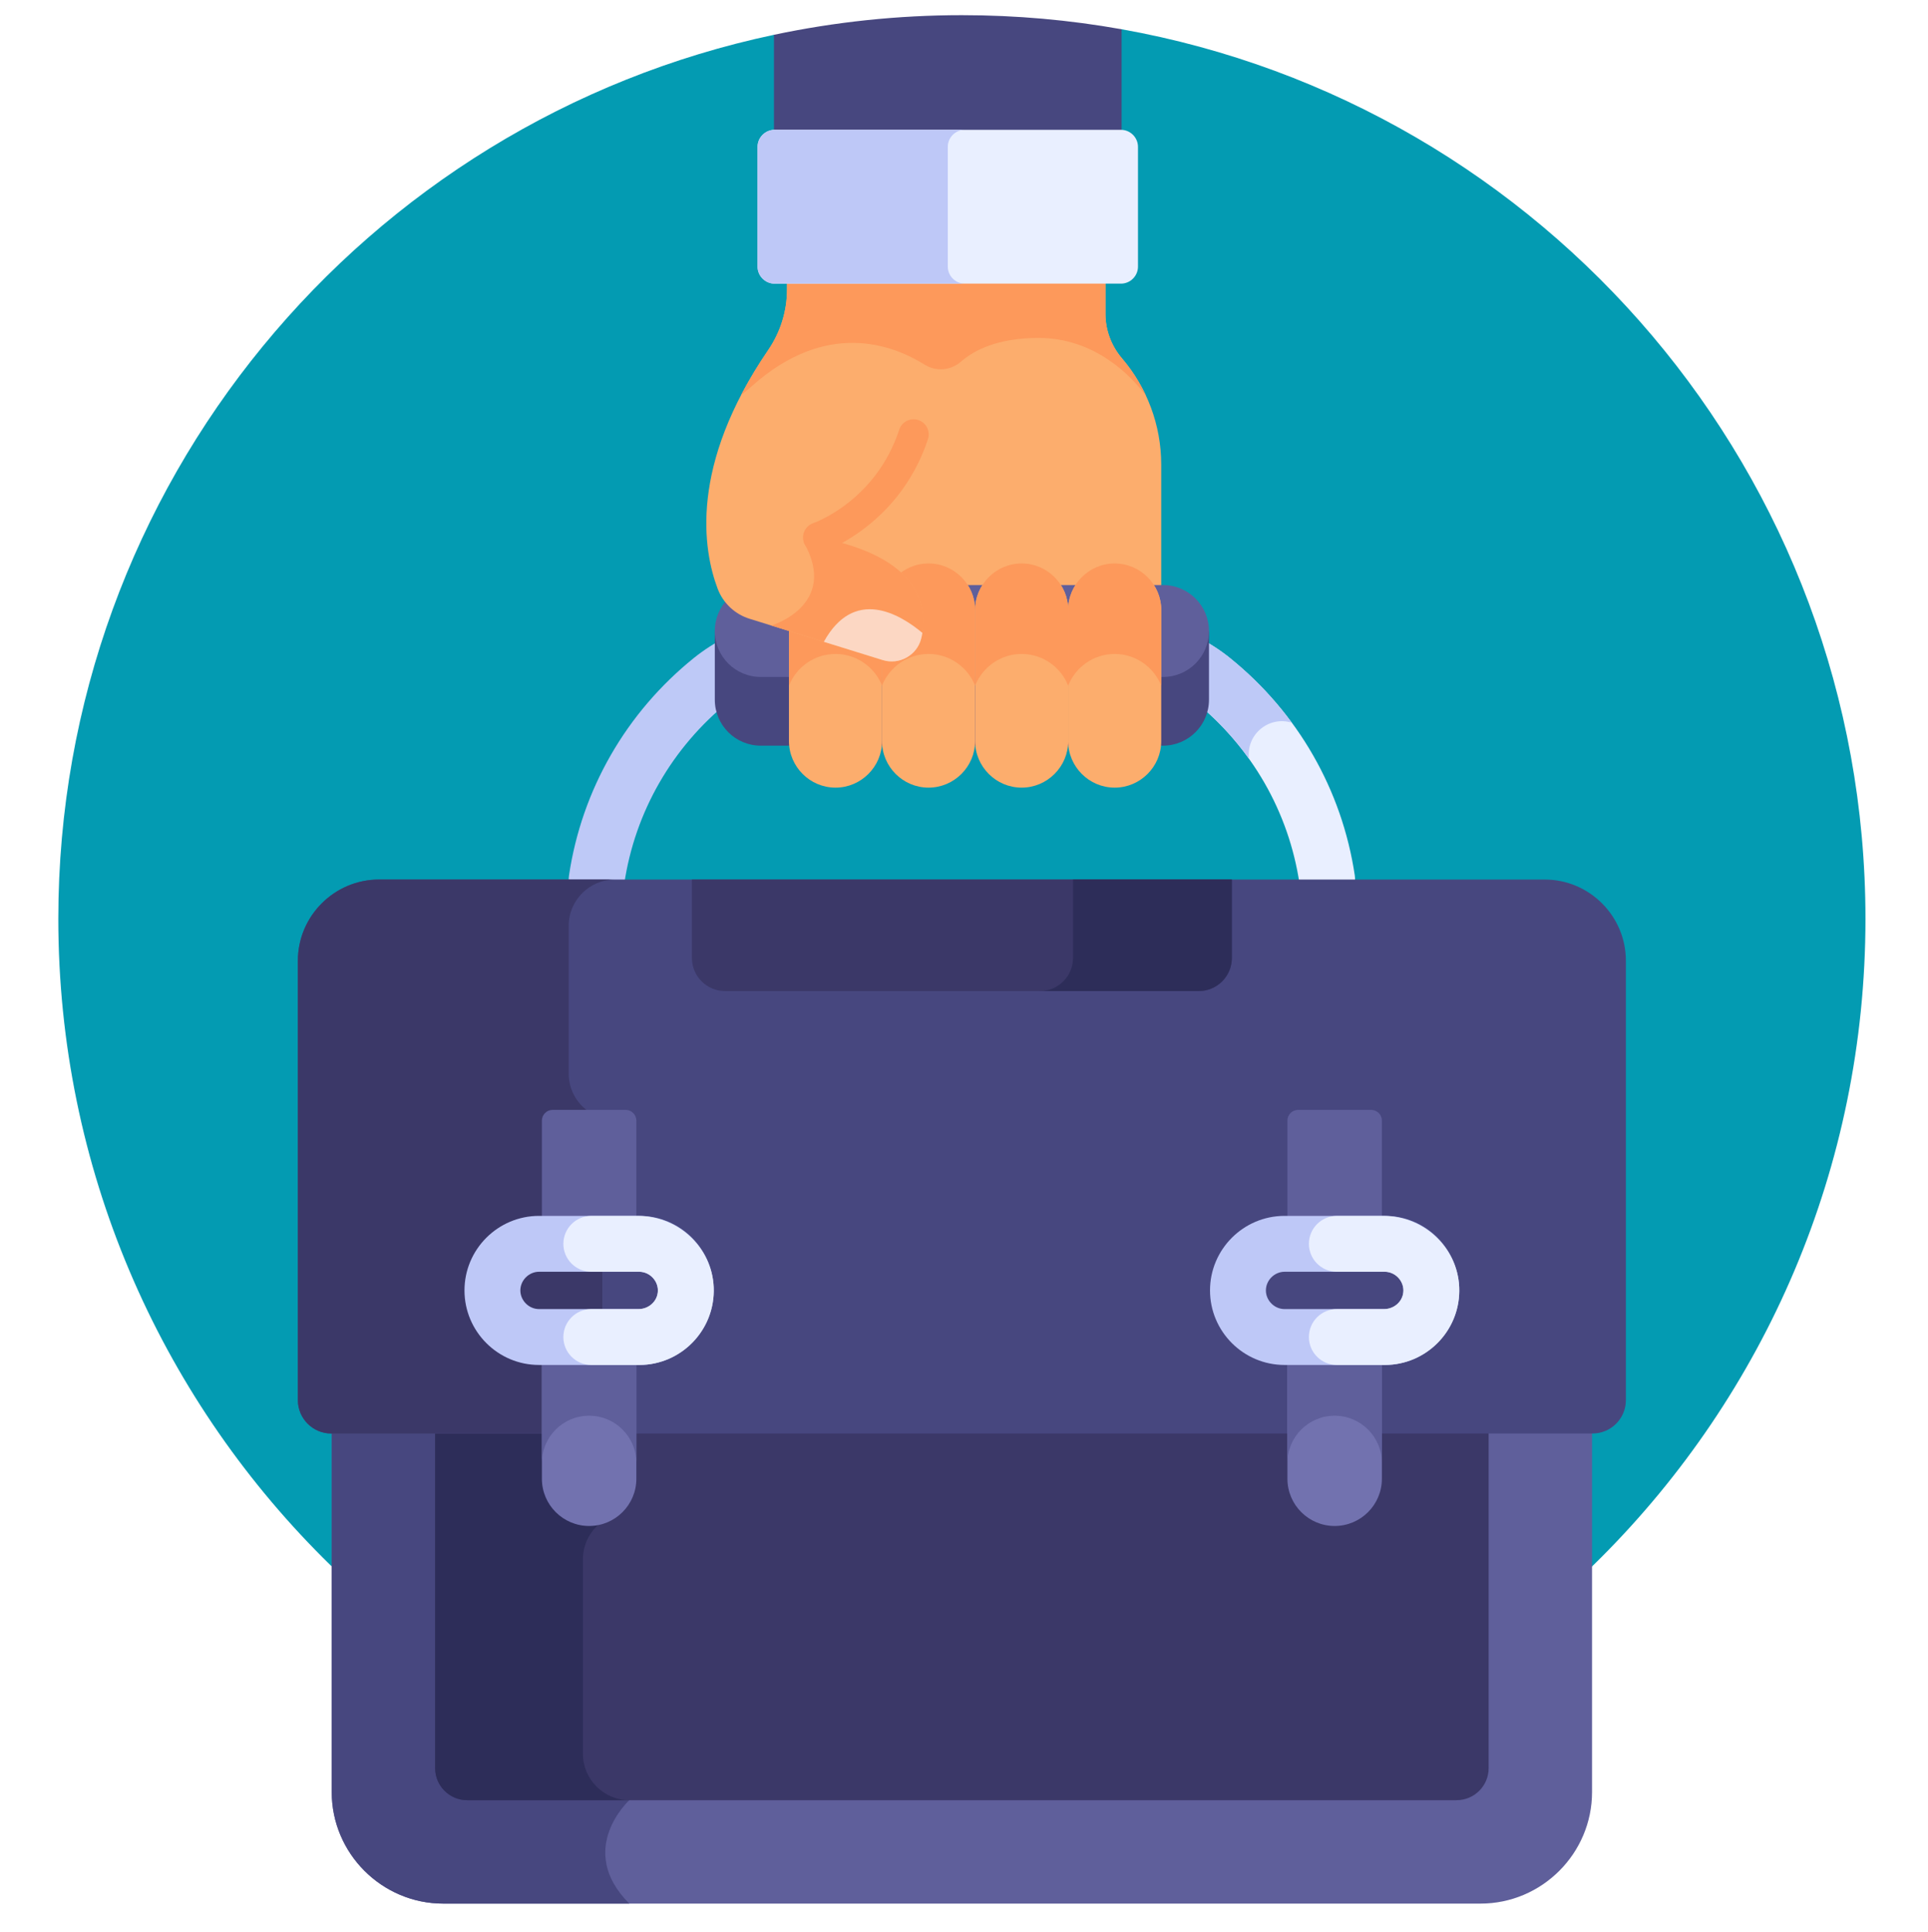 <?xml version="1.0" encoding="UTF-8"?>
<!DOCTYPE svg PUBLIC "-//W3C//DTD SVG 1.1//EN" "http://www.w3.org/Graphics/SVG/1.1/DTD/svg11.dtd">
<!-- Creator: CorelDRAW 2021 (64 Bit) -->
<svg xmlns="http://www.w3.org/2000/svg" xml:space="preserve" width="40.64mm" height="40.725mm" version="1.1" style="shape-rendering:geometricPrecision; text-rendering:geometricPrecision; image-rendering:optimizeQuality; fill-rule:evenodd; clip-rule:evenodd"
viewBox="0 0 4063.98 4072.46"
 xmlns:xlink="http://www.w3.org/1999/xlink"
 xmlns:xodm="http://www.corel.com/coreldraw/odm/2003">
 <defs>
  <style type="text/css">
   <![CDATA[
    .fil0 {fill:#039BB2;fill-rule:nonzero}
    .fil4 {fill:#2D2D59;fill-rule:nonzero}
    .fil3 {fill:#3B3868;fill-rule:nonzero}
    .fil2 {fill:#47477F;fill-rule:nonzero}
    .fil1 {fill:#5F5F9B;fill-rule:nonzero}
    .fil11 {fill:#7272AF;fill-rule:nonzero}
    .fil10 {fill:#BEC8F7;fill-rule:nonzero}
    .fil7 {fill:#BEC9F7;fill-rule:nonzero}
    .fil6 {fill:#E9EFFF;fill-rule:nonzero}
    .fil5 {fill:#FCAD6D;fill-rule:nonzero}
    .fil9 {fill:#FCD7C3;fill-rule:nonzero}
    .fil8 {fill:#FD995B;fill-rule:nonzero}
   ]]>
  </style>
 </defs>
 <g id="Camada_x0020_1">
  <path class="fil0" d="M2364.18 61.64l-732.79 11.71c-861.74,182.32 -1508.47,947.2 -1508.47,1863.24 0,1051.89 852.73,1904.62 1904.62,1904.62 1051.89,0 1904.62,-852.73 1904.62,-1904.62 0,-937.02 -676.65,-1715.99 -1567.97,-1874.95l-0.01 0z"/>
  <path class="fil1" d="M699.25 3013.33l0 763.91c0,129.26 105.75,235.01 235,235.01l2186.56 0c129.26,0 235.01,-105.76 235.01,-235.01l0 -763.91 -2656.57 0z"/>
  <path class="fil2" d="M1326.5 3794.28l-28.2 -780.96 -599.05 0 0 763.91c0,129.26 105.74,235.01 235,235.01l392.25 0c-113.97,-113.96 0,-217.96 0,-217.96l0 0z"/>
  <path class="fil3" d="M3137.87 3013.33l-2220.66 0 0 713.39c0,37.32 30.25,67.57 67.58,67.57l2085.5 0c37.32,0 67.58,-30.26 67.58,-67.57l0 -713.39z"/>
  <g id="_2325111843632">
   <path class="fil4" d="M1228.73 3696.52l0 -410.17c0,-32.58 16.21,-61.5 40.89,-79.28l0 -193.74 -352.41 0 0 713.39c0,37.32 30.25,67.57 67.58,67.57l341.71 0c-53.77,-0.01 -97.77,-44 -97.77,-97.77z"/>
  </g>
  <path class="fil5" d="M2153.51 1651.59c-53.98,0 -98.13,-44.16 -98.13,-98.13 0,53.97 -44.16,98.13 -98.13,98.13 -52.13,0 -95.1,-41.21 -97.97,-92.66l0 -7.74c0,50.88 -37.83,95.01 -88.47,99.93 -58.26,5.65 -107.79,-40.5 -107.79,-97.67 0,-25.32 0,-702.76 0,-722.11l0 -243.41 667.18 0.01 0 74.01c0,34.42 12.68,67.45 35.02,93.62 52.04,60.99 82.51,139.71 82.51,223.77l0 574.11c0,57.15 -49.52,103.31 -107.78,97.67 -50.64,-4.92 -88.48,-49.05 -88.48,-99.93l0 7.73c-2.86,51.47 -45.83,92.67 -97.96,92.67l0 0z"/>
  <g id="_2325111841952">
   <path class="fil6" d="M2797.38 1912.72c-28.68,0 -53.82,-21 -58.17,-50.22 -22.51,-151.03 -100.81,-287.35 -220.44,-383.84 -14.67,-11.83 -30.9,-22.24 -48.24,-30.97 -29.05,-14.61 -40.75,-50.01 -26.14,-79.07 14.62,-29.05 50.02,-40.76 79.08,-26.15 24.78,12.47 48.08,27.45 69.24,44.52 142.71,115.09 236.11,277.8 263,458.14 4.79,32.17 -17.4,62.13 -49.56,66.93 -2.95,0.45 -5.89,0.66 -8.77,0.66l0 0z"/>
  </g>
  <g id="_2325111842816">
   <path class="fil7" d="M2722.81 1523.18c-36.98,-50.28 -80.48,-96.17 -130.12,-136.2 -21.16,-17.06 -44.46,-32.04 -69.24,-44.51 -29.06,-14.61 -64.45,-2.91 -79.07,26.14 -14.62,29.06 -2.91,64.46 26.14,79.08 17.34,8.72 33.57,19.14 48.24,30.97 43.84,35.37 82.07,76.12 114.1,120.93 -7,-51.28 41.56,-91.33 89.96,-76.41l-0.01 0z"/>
  </g>
  <g id="_2325111842960">
   <path class="fil7" d="M1257.7 1912.72c-2.89,0 -5.82,-0.21 -8.76,-0.66 -32.16,-4.79 -54.35,-34.76 -49.55,-66.92 26.88,-180.35 120.27,-343.05 262.99,-458.15 21.16,-17.07 44.46,-32.04 69.24,-44.5 29.05,-14.63 64.46,-2.91 79.07,26.15 14.62,29.06 2.91,64.46 -26.15,79.07 -17.33,8.72 -33.56,19.14 -48.23,30.96 -119.64,96.49 -197.93,232.81 -220.44,383.84 -4.35,29.22 -29.49,50.21 -58.17,50.21l0 0z"/>
  </g>
  <path class="fil2" d="M2451.5 1418.8l-847.92 0c-50.77,0 -92.35,-39.09 -96.46,-88.81l-0.4 0 0 144.78c0,53.5 43.37,96.87 96.87,96.87l847.91 0c53.5,0 96.87,-43.37 96.87,-96.87l0 -144.78 -0.41 0c-4.12,49.72 -45.69,88.8 -96.46,88.8l0 0.01z"/>
  <path class="fil1" d="M2451.5 1426.86l-847.92 0c-53.5,0 -96.87,-43.37 -96.87,-96.87 0,-53.5 43.37,-96.87 96.87,-96.87l847.92 0c53.5,0 96.87,43.37 96.87,96.87 0,53.51 -43.37,96.88 -96.87,96.88l0 -0.01z"/>
  <path class="fil5" d="M1957.25 1660.12c53.96,0 98.13,-44.15 98.13,-98.13l0 -276.25c0,-53.98 -44.16,-98.13 -98.13,-98.13 -53.98,0 -98.13,44.15 -98.13,98.13l0 276.25c0,53.97 44.15,98.13 98.13,98.13z"/>
  <path class="fil5" d="M2153.51 1660.12c53.97,0 98.13,-44.15 98.13,-98.13l0 -276.25c0,-53.98 -44.16,-98.13 -98.13,-98.13 -53.97,0 -98.13,44.15 -98.13,98.13l0 276.25c0,53.97 44.15,98.13 98.13,98.13z"/>
  <path class="fil5" d="M1761.15 1660.12c53.97,0 98.13,-44.15 98.13,-98.13l0 -276.25c0,-53.98 -44.16,-98.13 -98.13,-98.13 -53.98,0 -98.13,44.15 -98.13,98.13l0 276.25c0,53.97 44.15,98.13 98.13,98.13z"/>
  <path class="fil8" d="M1663.02 1285.74l0 159.5c15.49,-39.08 53.71,-66.91 98.13,-66.91 44.42,0 82.64,27.84 98.13,66.91l0 -159.5c0,-53.98 -44.16,-98.13 -98.13,-98.13 -53.98,0 -98.13,44.16 -98.13,98.13z"/>
  <path class="fil5" d="M2349.61 1660.12c53.97,0 98.13,-44.15 98.13,-98.13l0 -276.25c0,-53.98 -44.16,-98.13 -98.13,-98.13 -53.98,0 -98.13,44.15 -98.13,98.13l0 276.25c0,53.97 44.15,98.13 98.13,98.13z"/>
  <path class="fil8" d="M1859.12 1285.74l0 159.5c15.49,-39.08 53.71,-66.91 98.13,-66.91 44.42,0 82.63,27.84 98.13,66.91l0 -159.5c0,-53.98 -44.16,-98.13 -98.13,-98.13 -53.98,0 -98.13,44.16 -98.13,98.13z"/>
  <path class="fil8" d="M2055.38 1285.74l0 159.5c15.49,-39.08 53.71,-66.91 98.13,-66.91 44.42,0 82.64,27.84 98.13,66.91l0 -159.5c0,-53.98 -44.16,-98.13 -98.13,-98.13 -53.98,0 -98.13,44.16 -98.13,98.13z"/>
  <path class="fil8" d="M2251.48 1285.74l0 159.5c15.49,-39.08 53.71,-66.91 98.13,-66.91 44.42,0 82.63,27.83 98.13,66.91l0 -159.5c0,-53.98 -44.16,-98.13 -98.13,-98.13 -53.98,0 -98.13,44.16 -98.13,98.13z"/>
  <path class="fil5" d="M1860.3 1391.21l-280.22 -86.99c-31.08,-9.64 -55.94,-33.06 -67.41,-63.5 -30.76,-81.67 -60.3,-258.81 106.6,-502.91 25.69,-37.58 39.66,-81.96 39.66,-127.49l0 -22.38 287.12 0 0 192.21c0,275.9 -221.7,352.7 -221.7,352.7 231.7,43.72 230.11,161.35 216.96,213.46 -8.69,34.47 -45.63,55.88 -81.01,44.9l0 0z"/>
  <path class="fil8" d="M1625.95 1318.39l112.12 34.8c63.27,-109.2 156.14,-58.14 205.99,-17.81 10,-56.15 -2.71,-161.62 -219.33,-202.49l-30.23 10.47c74.59,132.5 -68.55,175.02 -68.55,175.02l0 0.01z"/>
  <path class="fil9" d="M1941.69 1346.36c0.97,-3.81 1.86,-7.98 2.61,-12.43 -49.1,-40.94 -144.2,-96.22 -207.77,18.78l124.14 38.53c35.39,10.99 72.33,-10.41 81.02,-44.89l0 0.01z"/>
  <path class="fil8" d="M1933.34 884.67c-16.11,-3.96 -32.67,5.06 -37.85,20.83 -48.59,148.09 -174.49,194.76 -181.34,197.19 -16.64,5.81 -25.44,24.01 -19.68,40.68 5.79,16.7 24.02,25.55 40.72,19.76 2.53,-0.87 62.8,-22.18 122.63,-80.14 35.01,-33.9 74.26,-85.04 98.2,-157.34 5.85,-17.64 -4.64,-36.54 -22.68,-40.98l0 0z"/>
  <g id="_2325109493440">
   <path class="fil8" d="M2187.44 712.27c-85.47,0.44 -134.63,26.12 -161.92,50.08 -21.3,18.69 -52.16,21.47 -76.18,6.44 -68.75,-43.04 -208.52,-95.19 -365.67,46.18 -6.63,5.96 -14.95,12.51 -21.51,17.7 15.83,-30.37 34.63,-61.99 57.12,-94.87 25.69,-37.58 39.65,-81.96 39.65,-127.48l0 -22.38 671.27 0 0 74.01c0,34.42 12.68,67.45 35.02,93.62 20.26,23.74 37.2,50.21 50.4,78.6 -30.01,-40.09 -106.5,-122.54 -228.19,-121.9l0.01 0z"/>
  </g>
  <path class="fil2" d="M2364.18 61.64c-109.27,-19.49 -221.77,-29.67 -336.64,-29.67 -135.85,0 -268.34,14.34 -396.15,41.37l0 236.22 732.79 0 0 -247.92z"/>
  <path class="fil6" d="M2362.77 273.61l-729.96 0c-19.78,0 -35.96,16.18 -35.96,35.95l0 252.31c0,19.78 16.18,35.96 35.96,35.96l729.96 0c19.78,0 35.96,-16.18 35.96,-35.96l0 -252.3c0,-19.77 -16.18,-35.96 -35.96,-35.96z"/>
  <path class="fil10" d="M1997.79 561.87l0 -252.31c0,-19.77 16.18,-35.95 35.95,-35.95l-400.93 0c-19.78,0 -35.96,16.18 -35.96,35.95l0 252.31c0,19.78 16.18,35.96 35.96,35.96l400.93 0c-19.77,0 -35.95,-16.18 -35.95,-35.96z"/>
  <path class="fil2" d="M3357.03 3021.4l-2658.99 0c-38.57,0 -70.13,-31.55 -70.13,-70.13l0 -926.45c0,-94.06 76.96,-171.01 171.01,-171.01l2457.23 0c94.05,0 171.01,76.95 171.01,171.01l0 926.45c0,38.58 -31.55,70.13 -70.13,70.13z"/>
  <g id="_2325109492144">
   <path class="fil3" d="M1269.63 2356.6c-40.77,-11.61 -70.9,-49.2 -70.9,-93.57l0 -311.87c0,-53.54 43.8,-97.34 97.34,-97.34l-497.15 0c-94.05,0 -171.01,76.95 -171.01,171.01l0 926.45c0,38.57 31.56,70.13 70.13,70.13l571.58 0 0 -664.81 0.01 0z"/>
  </g>
  <path class="fil11" d="M1142.23 2818.06l0 298.69c0,54.98 44.58,99.56 99.56,99.56 54.99,0 99.56,-44.58 99.56,-99.56l0 -298.69 -199.12 0z"/>
  <path class="fil1" d="M1341.36 2621.62l-199.12 0 0 -259.6c0,-12.55 10.17,-22.73 22.72,-22.73l153.69 0.01c12.54,0 22.72,10.17 22.72,22.72l0 259.61 -0.01 -0.01z"/>
  <path class="fil11" d="M2713.72 2818.06l0 298.69c0,54.98 44.57,99.56 99.56,99.56 54.98,0 99.56,-44.58 99.56,-99.56l0 -298.69 -199.12 0z"/>
  <g id="_2325109464784">
   <path class="fil1" d="M1142.23 2818.06l0 265.4c0,-54.99 44.58,-99.56 99.56,-99.56 54.99,0 99.56,44.57 99.56,99.56l0 -265.4 -199.12 0z"/>
   <path class="fil1" d="M2713.72 2818.06l0 265.4c0,-54.99 44.57,-99.56 99.56,-99.56 54.98,0 99.56,44.57 99.56,99.56l0 -265.4 -199.12 0z"/>
   <path class="fil1" d="M2912.84 2621.62l-199.12 0 0 -259.6c0,-12.55 10.17,-22.73 22.72,-22.73l153.68 0.01c12.55,0 22.73,10.17 22.73,22.72l0 259.61 -0.01 -0.01z"/>
  </g>
  <path class="fil3" d="M1528.01 2088.83l999.06 0c38.24,0 69.53,-31.29 69.53,-69.53l0 -165.49 -1138.12 0 0 165.49c0,38.24 31.29,69.52 69.53,69.52l0 0.01z"/>
  <path class="fil4" d="M2261.77 1853.81l0 165.49c0,38.24 -31.28,69.52 -69.53,69.52l334.82 0.01c38.24,0 69.53,-31.29 69.53,-69.53l0 -165.49 -334.82 0z"/>
  <g id="_2325109460128">
   <path class="fil10" d="M2550.56 2719.84c0,-86.63 70.48,-157.1 157.1,-157.1l211.24 0c86.62,0 157.1,70.47 157.1,157.1 0,86.63 -70.48,157.11 -157.1,157.11l-211.24 -0.01c-86.62,0 -157.1,-70.48 -157.1,-157.1l0 0zm157.1 -39.33c-21.31,0 -39.33,18.01 -39.33,39.33 0,21.32 18.02,39.33 39.33,39.33l211.24 0c21.31,0 39.33,-18.01 39.33,-39.33 0,-21.32 -18.02,-39.33 -39.33,-39.33l-211.24 0z"/>
  </g>
  <path class="fil6" d="M2817.9 2759.17l98.98 0c18.44,0 35.52,-11.84 40.12,-29.71 6.48,-25.22 -13.63,-48.95 -38.1,-48.95l-101 0c-32.53,0 -58.89,-26.36 -58.89,-58.88 0,-32.53 26.37,-58.89 58.89,-58.89l97.13 0c85.08,0 157.64,66.03 160.86,151.04 3.38,89.38 -68.36,163.17 -156.99,163.17l-101 -0.01c-32.53,0 -58.89,-26.37 -58.89,-58.88 0,-32.52 26.37,-58.89 58.89,-58.89z"/>
  <g id="_2325109457728">
   <path class="fil10" d="M979.07 2719.84c0,-86.63 70.48,-157.1 157.11,-157.1l211.23 0c86.63,0 157.1,70.47 157.1,157.1 0,86.63 -70.47,157.11 -157.1,157.11l-211.23 -0.01c-86.63,0 -157.11,-70.48 -157.11,-157.1l0 0zm157.11 -39.33c-21.31,0 -39.33,18.01 -39.33,39.33 0,21.32 18.02,39.33 39.33,39.33l211.24 0c21.31,0 39.33,-18.01 39.33,-39.33 0,-21.32 -18.02,-39.33 -39.33,-39.33l-211.24 0z"/>
  </g>
  <path class="fil6" d="M1246.42 2759.17l98.99 0c18.44,0 35.52,-11.84 40.11,-29.71 6.49,-25.22 -13.63,-48.95 -38.1,-48.95l-101 0c-32.53,0 -58.89,-26.36 -58.89,-58.88 0,-32.53 26.37,-58.89 58.89,-58.89l97.13 0c85.08,0 157.64,66.03 160.86,151.04 3.38,89.38 -68.36,163.17 -157,163.17l-101 -0.01c-32.52,0 -58.89,-26.37 -58.89,-58.88 0.01,-32.52 26.37,-58.89 58.9,-58.89l0 0z"/>
 </g>
</svg>

